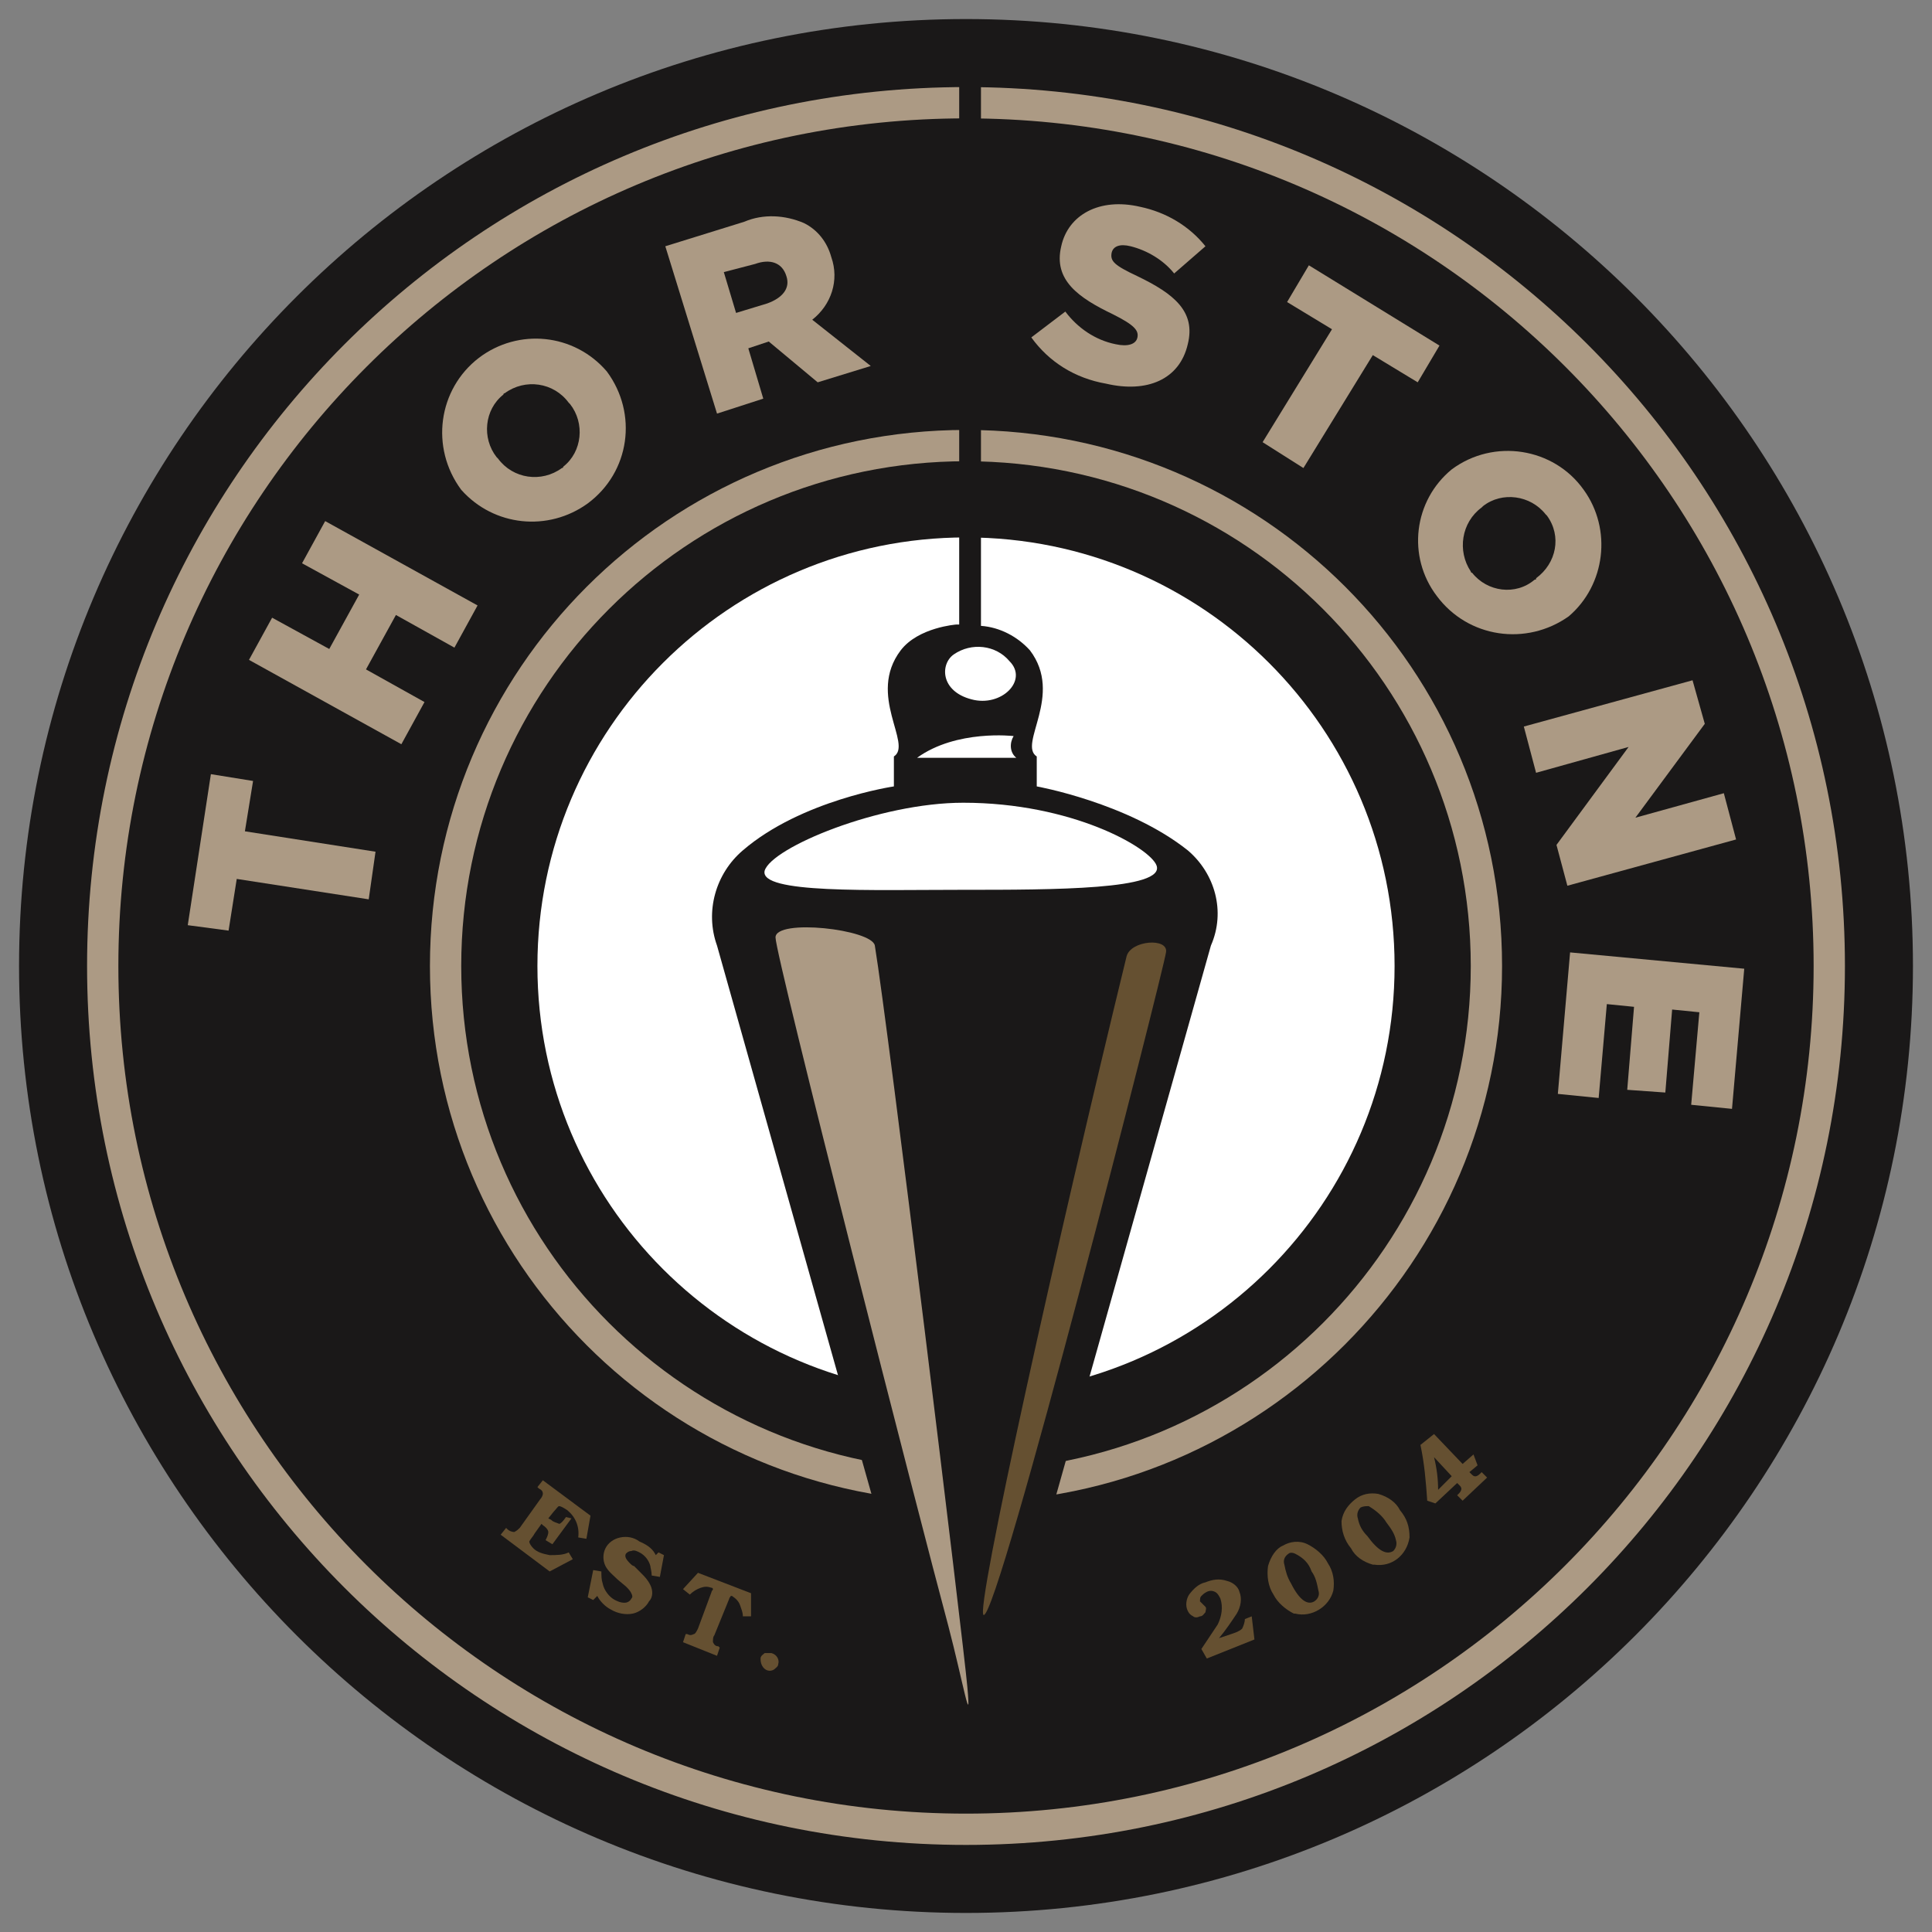 <?xml version="1.0" encoding="utf-8"?>
<!-- Generator: Adobe Illustrator 26.0.2, SVG Export Plug-In . SVG Version: 6.00 Build 0)  -->
<svg version="1.1" id="Layer_1" xmlns="http://www.w3.org/2000/svg" xmlns:xlink="http://www.w3.org/1999/xlink" x="0px" y="0px"
	 viewBox="0 0 142 142" style="enable-background:new 0 0 142 142;" xml:space="preserve">
<rect x="0" y="0" width="142" height="142" fill="#808080" stroke="none"/>
<style type="text/css">
	.st0{clip-path:url(#SVGID_00000177443460444577112480000005143166623993854394_);}
	.st1{fill:#1A1818;}
	.st2{fill:#AC9A84;}
	.st3{fill:#FFFFFF;}
	.st4{fill:#655031;}
</style>
<g id="Group_252" transform="translate(0 -0.477)">
	<g>
		<defs>
			<polygon id="SVGID_1_" points="-0.4,0.1 142,0.5 142,142.5 0,142.5 			"/>
		</defs>
		<clipPath id="SVGID_00000003067087799518074240000011816061854996753829_">
			<use xlink:href="#SVGID_1_"  style="overflow:visible;"/>
		</clipPath>
		
			<g id="Group_251" transform="translate(0 0.477)" style="clip-path:url(#SVGID_00000003067087799518074240000011816061854996753829_);">
			<path id="Path_423" class="st1" d="M140.6,71c0,38.4-31.2,69.6-69.6,69.6S1.4,109.4,1.4,71C1.4,32.6,32.6,1.4,71,1.4
				C109.4,1.4,140.6,32.6,140.6,71L140.6,71"/>
			<path id="Path_424" class="st2" d="M71,135.6c-35.7,0-64.6-28.9-64.6-64.6S35.3,6.4,71,6.4s64.6,28.9,64.6,64.6
				C135.6,106.7,106.7,135.6,71,135.6 M71,8.7C36.6,8.7,8.7,36.6,8.7,71c0,34.4,27.9,62.3,62.3,62.3c34.4,0,62.3-27.9,62.3-62.3
				C133.3,36.6,105.4,8.7,71,8.7"/>
			<path id="Path_425" class="st2" d="M71,110.4c-21.8,0-39.4-17.6-39.4-39.4S49.2,31.6,71,31.6s39.4,17.6,39.4,39.4l0,0
				C110.4,92.7,92.7,110.4,71,110.4 M71,33.9c-20.5,0-37.1,16.6-37.1,37.1s16.6,37.1,37.1,37.1s37.1-16.6,37.1-37.1
				C108.1,50.5,91.5,33.9,71,33.9"/>
			<path id="Path_426" class="st3" d="M102.5,71c0,17.4-14.1,31.5-31.5,31.5S39.5,88.4,39.5,71S53.6,39.5,71,39.5l0,0
				C88.4,39.5,102.5,53.6,102.5,71"/>
			<path id="Path_427" class="st1" d="M87.3,62.5c-4.4-3.5-11.1-4.7-11.1-4.7v-2.2c-1.4-0.9,2-4.5-0.5-7.8c-0.9-1-2.2-1.7-3.6-1.8
				V3.3c0-0.4-0.4,0.3-0.8,0.3V2.5c-0.4,0-0.8,0.3-0.8,0.8c0,0,0,0,0,0v42.6h-0.2c0,0-2.8,0.2-4.1,1.9c-2.5,3.3,0.9,6.9-0.5,7.8v2.2
				c0,0-6.8,1-11.1,4.7c-2,1.7-2.8,4.5-1.9,7c0,0,16.1,57.2,16.6,58.9c1.1,3.5,2,3.7,3.1,0c0.5-1.7,16.6-58.9,16.6-58.9
				C90.1,67,89.3,64.2,87.3,62.5"/>
			<path id="Path_428" class="st3" d="M67.4,55.7h7.3c-0.5-0.4-0.5-1.1-0.2-1.6C74.5,54.1,70.3,53.6,67.4,55.7"/>
			<path id="Path_429" class="st3" d="M70.1,48.1c1.3-0.9,3.1-0.7,4.1,0.5c1.4,1.4-0.6,3.4-2.8,2.8C69.1,50.8,69.1,48.8,70.1,48.1"
				/>
			<path id="Path_430" class="st3" d="M70.8,59c8,0,13.7,3.3,14.2,4.6c0.7,1.8-7.6,1.8-14.2,1.8c-6.8,0-15,0.3-14.6-1.4
				C56.7,62.3,64.6,59,70.8,59"/>
			<path id="Path_431" class="st2" d="M64.3,69.5c1,6.1,6.5,51.1,6.8,54.5c0.3,3.3-0.3-0.3-1.4-4.5C67.6,111.7,57,70.3,57,68.9
				S64.1,68.3,64.3,69.5"/>
			<path id="Path_432" class="st4" d="M82.8,70.3c-5,20.5-11.2,48.3-10.5,48.4c1.1,0.2,13.2-47.3,13.4-48.7
				C85.9,68.9,83.1,69.1,82.8,70.3"/>
			<path id="Path_433" class="st2" d="M17.4,64.6l-0.6,3.8L13.8,68l1.7-11.1l3.1,0.5L18,61.1l9.6,1.5l-0.5,3.5L17.4,64.6z"/>
			<path id="Path_434" class="st2" d="M18.3,48.5l1.7-3.1l4.2,2.3l2.2-4l-4.2-2.3l1.7-3.1l11.2,6.2l-1.7,3.1l-4.3-2.4l-2.2,4
				l4.3,2.4l-1.7,3.1L18.3,48.5z"/>
			<path id="Path_435" class="st2" d="M33.9,36L33.9,36c-2.3-3.1-1.7-7.4,1.3-9.7c2.9-2.2,7-1.8,9.4,1l0,0c2.3,3.1,1.7,7.4-1.4,9.7
				C40.3,39.1,36.3,38.7,33.9,36 M41.8,29.6L41.8,29.6c-1.1-1.5-3.2-1.8-4.7-0.7c0,0-0.1,0-0.1,0.1c-1.4,1.1-1.6,3.2-0.5,4.6
				c0,0,0.1,0.1,0.1,0.1l0,0c1.1,1.5,3.2,1.8,4.7,0.7c0,0,0.1,0,0.1-0.1c1.4-1.1,1.6-3.2,0.5-4.6C41.9,29.7,41.8,29.6,41.8,29.6"/>
			<path id="Path_436" class="st2" d="M48.9,18.1l5.8-1.8c1.4-0.6,3-0.5,4.4,0.1c1,0.5,1.7,1.4,2,2.5l0,0c0.6,1.7,0,3.5-1.4,4.6
				l4.3,3.4l-3.9,1.2l-3.6-3L55,25.6l1.1,3.7l-3.4,1.1L48.9,18.1z M56.4,22.3c1.1-0.4,1.7-1.1,1.4-2l0,0c-0.3-1-1.2-1.3-2.3-0.9
				L53.2,20l0.9,3L56.4,22.3z"/>
			<path id="Path_437" class="st2" d="M75.8,24.8l2.5-1.9c0.9,1.2,2.2,2.1,3.7,2.4c0.9,0.2,1.5,0,1.6-0.5l0,0
				c0.1-0.5-0.2-0.9-1.8-1.7c-2.5-1.2-4.4-2.5-3.8-5l0,0c0.5-2.3,2.8-3.6,5.8-2.9c1.9,0.4,3.6,1.4,4.8,2.9l-2.3,2
				c-0.8-1-2-1.7-3.2-2c-0.8-0.2-1.3,0-1.4,0.5l0,0c-0.1,0.6,0.2,0.9,1.9,1.7c2.7,1.3,4.3,2.6,3.7,5l0,0c-0.6,2.6-3,3.6-6,2.9
				C79,27.8,77.1,26.6,75.8,24.8"/>
			<path id="Path_438" class="st2" d="M97.9,24.2l-3.3-2l1.6-2.7l9.6,5.9l-1.6,2.7l-3.3-2l-5.1,8.3l-3-1.9L97.9,24.2z"/>
			<path id="Path_439" class="st2" d="M106.7,34.5L106.7,34.5c3.1-2.3,7.5-1.6,9.7,1.5c2.1,2.9,1.6,7-1.1,9.3l0,0
				c-3.1,2.2-7.4,1.6-9.7-1.5C103.4,40.9,103.9,36.8,106.7,34.5 M112.9,42.5L112.9,42.5c1.5-1.1,1.9-3.1,0.8-4.6
				c0,0-0.1-0.1-0.1-0.1c-1.1-1.4-3.2-1.7-4.6-0.6c0,0-0.1,0.1-0.1,0.1l0,0c-1.5,1.1-1.8,3.2-0.8,4.7c0,0,0,0.1,0.1,0.1
				c1.1,1.4,3.2,1.7,4.6,0.5C112.9,42.6,112.9,42.6,112.9,42.5"/>
			<path id="Path_440" class="st2" d="M124.4,50l0.9,3.2l-5.1,6.9l6.5-1.8l0.9,3.4l-12.4,3.4l-0.8-3l5.3-7.2l-6.8,1.9l-0.9-3.4
				L124.4,50z"/>
			<path id="Path_441" class="st2" d="M128.2,71.2l-0.9,10.3l-3-0.3l0.6-6.8l-2-0.2l-0.5,6.1l-2.8-0.2l0.5-6.1l-2-0.2l-0.6,6.9
				l-3-0.3l0.9-10.4L128.2,71.2z"/>
			<path id="Path_442" class="st4" d="M42,111.6l-1.4,1.9l-0.5-0.3c0.1-0.2,0.2-0.4,0.2-0.6c0-0.1-0.1-0.3-0.4-0.5l-0.1-0.1
				l-0.5,0.7c-0.1,0.2-0.3,0.4-0.4,0.6c0,0.1,0.1,0.3,0.3,0.5c0.3,0.3,0.7,0.4,1.2,0.5c0.5,0,1,0,1.4-0.2l0.3,0.5l-1.7,0.9l-3.6-2.7
				l0.4-0.5l0.1,0.1c0.1,0.1,0.3,0.2,0.5,0.2c0.2-0.1,0.3-0.2,0.4-0.3l1.5-2.1c0.1-0.1,0.2-0.3,0.2-0.4c0-0.2-0.1-0.3-0.3-0.4
				l-0.1-0.1l0.4-0.5l3.5,2.6l-0.3,1.7l-0.6-0.1c0.1-0.8-0.2-1.5-0.8-2c-0.3-0.2-0.5-0.3-0.6-0.3c-0.1,0-0.2,0.2-0.4,0.4l-0.4,0.5
				l0.2,0.1c0.2,0.2,0.4,0.2,0.6,0.3c0.1,0,0.3-0.2,0.5-0.5L42,111.6z"/>
			<path id="Path_443" class="st4" d="M48.2,114.3l0.2-0.2l0.4,0.2l-0.3,1.6l-0.6-0.1c0-0.3-0.1-0.6-0.1-0.7c-0.1-0.4-0.4-0.8-0.8-1
				c-0.2-0.1-0.4-0.2-0.6-0.1c-0.2,0-0.3,0.1-0.4,0.2c-0.1,0.2,0,0.4,0.3,0.7c0.1,0.1,0.2,0.2,0.3,0.2l0.5,0.5
				c0.3,0.3,0.5,0.5,0.7,0.9c0.2,0.4,0.2,0.9-0.1,1.2c-0.2,0.4-0.7,0.8-1.2,0.9c-0.5,0.1-1.1,0-1.6-0.3c-0.4-0.2-0.8-0.6-1-1
				l-0.3,0.3l-0.4-0.2l0.4-2l0.6,0.1c0,0.3,0,0.6,0.1,0.9c0.1,0.5,0.5,1,0.9,1.2c0.2,0.1,0.4,0.2,0.7,0.2c0.2,0,0.4-0.1,0.5-0.3
				c0.1-0.1,0.1-0.2,0-0.4c-0.1-0.2-0.2-0.3-0.4-0.5l-0.6-0.5c-0.3-0.3-0.7-0.6-0.9-1c-0.2-0.4-0.2-0.9,0-1.3
				c0.2-0.4,0.6-0.7,1.1-0.8c0.5-0.1,1,0,1.4,0.3C47.7,113.6,48,113.9,48.2,114.3"/>
			<path id="Path_444" class="st4" d="M55.2,117.1l0,1.7h-0.6c0-0.3-0.1-0.5-0.2-0.8c-0.1-0.3-0.3-0.5-0.6-0.7c-0.1,0-0.1,0-0.1,0
				c0,0.1-0.1,0.1-0.1,0.2l-1.1,2.7c-0.1,0.1-0.1,0.3-0.1,0.5c0.1,0.2,0.2,0.3,0.4,0.3l0.1,0.1l-0.2,0.6l-2.5-1l0.2-0.6l0.1,0
				c0.2,0.1,0.3,0.1,0.5,0c0.1,0,0.2-0.2,0.3-0.4l1-2.7c0-0.1,0.1-0.1,0.1-0.2c0,0,0-0.1-0.1-0.1c-0.3-0.1-0.5-0.1-0.8,0
				c-0.3,0.1-0.6,0.3-0.8,0.5l-0.5-0.4l1.1-1.2L55.2,117.1z"/>
			<path id="Path_445" class="st4" d="M56.7,121.5c0.4,0.1,0.6,0.5,0.5,0.8c0,0,0,0,0,0c0,0.2-0.2,0.3-0.3,0.4
				c-0.3,0.2-0.7,0.1-0.9-0.3c0,0,0,0,0,0c-0.1-0.2-0.1-0.4-0.1-0.5c0-0.2,0.2-0.3,0.3-0.4C56.3,121.5,56.5,121.5,56.7,121.5"/>
			<path id="Path_446" class="st4" d="M92,118.8l0.2,1.7l-3.5,1.4l-0.4-0.7c0.4-0.6,0.8-1.2,1.2-1.8c0.3-0.6,0.4-1.3,0.2-1.9
				c-0.1-0.2-0.2-0.4-0.4-0.5c-0.2-0.1-0.4-0.1-0.6,0c-0.2,0.1-0.3,0.2-0.4,0.3c-0.1,0.1-0.1,0.2-0.1,0.4c0.1,0.1,0.1,0.1,0.2,0.2
				c0.1,0.1,0.1,0.1,0.2,0.2c0.1,0.1,0,0.3,0,0.4c-0.1,0.1-0.2,0.3-0.4,0.3c-0.2,0.1-0.4,0.1-0.5,0c-0.2-0.1-0.3-0.2-0.4-0.4
				c-0.2-0.4-0.1-0.9,0.1-1.2c0.3-0.4,0.7-0.8,1.2-0.9c0.5-0.2,1-0.3,1.6-0.1c0.4,0.1,0.8,0.4,0.9,0.8c0.2,0.5,0.1,1.1-0.2,1.6
				c-0.4,0.6-0.8,1.2-1.3,1.8l0.9-0.3c0.3-0.1,0.6-0.2,0.8-0.4c0.1-0.2,0.2-0.5,0.2-0.7L92,118.8z"/>
			<path id="Path_447" class="st4" d="M94.3,113.6c0.5-0.3,1.2-0.4,1.8-0.1c0.6,0.3,1.2,0.8,1.5,1.4c0.4,0.6,0.5,1.3,0.4,2
				c-0.3,1.2-1.6,2-2.8,1.7c0,0-0.1,0-0.1,0c-0.6-0.3-1.2-0.8-1.5-1.4c-0.4-0.6-0.5-1.4-0.4-2.1C93.4,114.4,93.8,113.8,94.3,113.6
				 M94.7,114.2c-0.3,0.2-0.4,0.5-0.3,0.8c0.1,0.5,0.2,0.9,0.5,1.4c0.6,1.2,1.2,1.6,1.7,1.3c0.3-0.2,0.4-0.5,0.3-0.8
				c-0.1-0.5-0.2-1-0.5-1.4c-0.2-0.6-0.6-1-1.2-1.3C95,114.1,94.8,114.1,94.7,114.2"/>
			<path id="Path_448" class="st4" d="M99.6,110.2c0.5-0.4,1.1-0.5,1.7-0.4c0.7,0.2,1.3,0.6,1.6,1.2c0.5,0.6,0.7,1.2,0.7,2
				c-0.2,1.3-1.3,2.2-2.6,2c0,0-0.1,0-0.1,0c-0.7-0.2-1.3-0.6-1.6-1.2c-0.5-0.6-0.7-1.3-0.7-2C98.7,111.1,99.1,110.6,99.6,110.2
				 M100,110.8c-0.2,0.2-0.3,0.5-0.2,0.8c0.1,0.5,0.3,0.9,0.7,1.3c0.8,1.1,1.4,1.4,1.9,1.1c0.2-0.2,0.3-0.5,0.2-0.8
				c-0.1-0.5-0.4-0.9-0.7-1.3c-0.3-0.5-0.8-0.9-1.3-1.2C100.4,110.7,100.2,110.7,100,110.8"/>
			<path id="Path_449" class="st4" d="M105.4,105.4l2.1,2.2l0.8-0.7l0.3,0.8l-0.6,0.5l0.2,0.2c0.2,0.2,0.4,0.1,0.6-0.1l0.1-0.1
				l0.4,0.4l-1.8,1.7l-0.4-0.4l0.1-0.1c0.2-0.2,0.3-0.4,0.1-0.6l-0.2-0.2l-1.6,1.5l-0.6-0.2c-0.1-1.4-0.2-2.7-0.5-4.1L105.4,105.4z
				 M106.7,108.5l-1.3-1.4c0.2,0.8,0.3,1.6,0.3,2.4L106.7,108.5z"/>
		</g>
	</g>
</g>
</svg>
